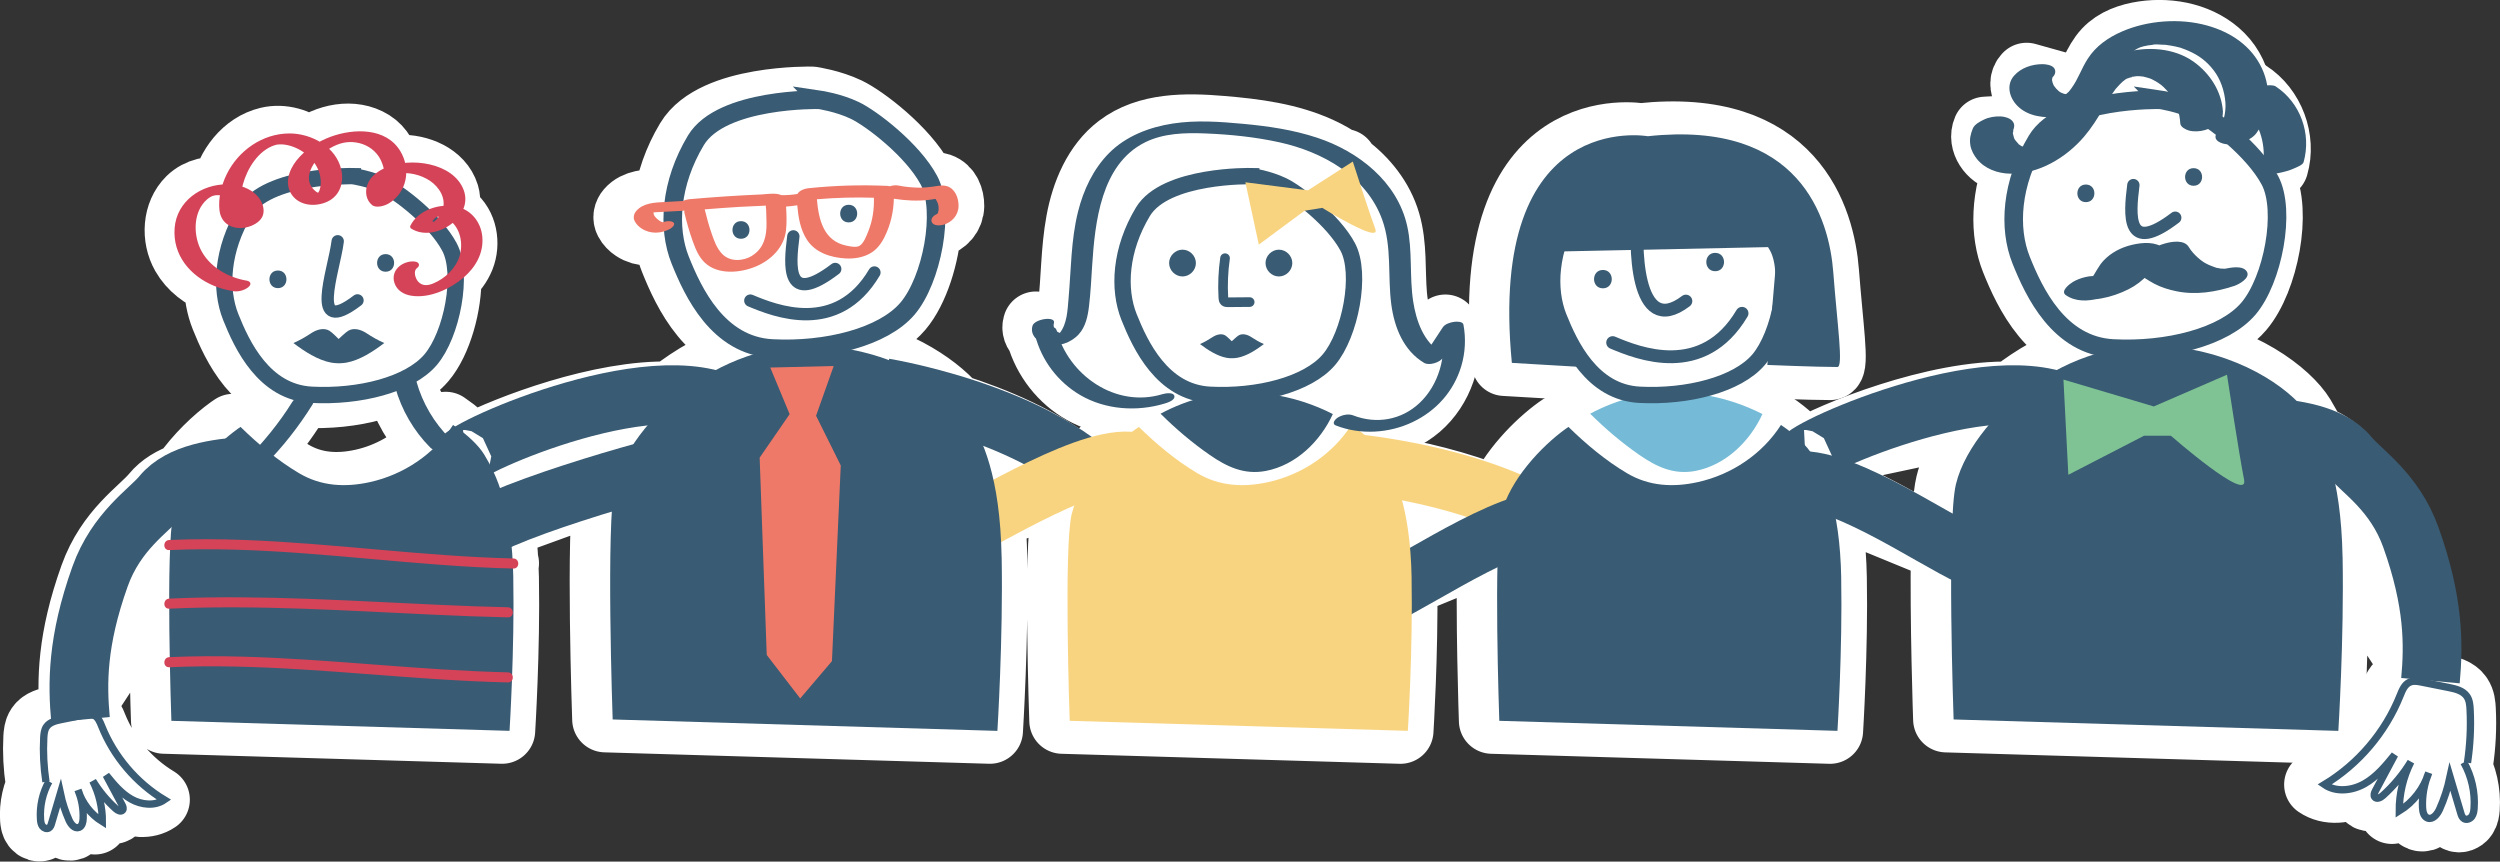 <?xml version="1.0" encoding="UTF-8"?> <svg xmlns="http://www.w3.org/2000/svg" id="Layer_2" data-name="Layer 2" viewBox="0 0 681.2 234.77"><rect x="0" y="0" width="681.2" height="234.77" fill="#333333" stroke="none"/><defs><style> .cls-1 { stroke-width: 5.06px; } .cls-1, .cls-2, .cls-3, .cls-4, .cls-5, .cls-6, .cls-7, .cls-8 { fill: none; } .cls-1, .cls-2, .cls-3, .cls-4, .cls-5, .cls-7, .cls-8 { stroke: #395b73; } .cls-1, .cls-2, .cls-5, .cls-6, .cls-7 { stroke-miterlimit: 10; } .cls-9 { stroke: #fff; stroke-width: 18px; } .cls-9, .cls-3, .cls-4, .cls-8 { stroke-linecap: round; stroke-linejoin: round; } .cls-9, .cls-10 { fill: #fff; } .cls-2 { stroke-width: 4.45px; } .cls-3 { stroke-width: 3.36px; } .cls-4 { stroke-width: 2.63px; } .cls-5, .cls-6 { stroke-width: 16px; } .cls-11 { fill: #7fc395; } .cls-11, .cls-12, .cls-13, .cls-14, .cls-15, .cls-10, .cls-16, .cls-17 { stroke-width: 0px; } .cls-12 { fill: #d54358; } .cls-6 { stroke: #f8d480; } .cls-13 { fill: #ef7969; } .cls-7 { stroke-width: 2px; } .cls-14 { fill: #75bbd7; } .cls-15 { fill: #f8d480; } .cls-8 { stroke-width: 3.5px; } .cls-16 { fill: #395b73; } .cls-17 { fill: #395b73; } </style></defs><g id="Layer_1-2" data-name="Layer 1"><g><path class="cls-9" d="M327.68,107.57c.38.02.76.02,1.14.04-5.72,1.02-10.61,3-14.59,5.12,4.12,4.1,8.55,7.87,13.33,11.19,4.76,3.3,9.48,5.54,15.4,4.4,7.96-1.53,14.42-7.69,17.92-14.87l3.49,1.11c7.28,2.92,16.08,1.45,22.07-3.7,6-5.15,8.94-13.76,7.4-21.61-1.81,2.75-3.62,5.5-5.43,8.26-5.68-3.27-8-10.46-8.57-17.1-.57-6.65.08-13.49-1.81-19.88-1.85-6.26-6.04-11.49-11.24-15.37-.35-.65-.56-1.03-.56-1.03l-.38.35c-1.98-1.39-4.09-2.6-6.27-3.59-8.35-3.83-17.6-5.01-26.72-5.77-9.67-.81-20.25-.94-28.02,5-6.16,4.71-9.41,12.5-10.83,20.25-1.43,7.74-1.31,15.69-2.21,23.51-.28,2.43-.82,5.06-2.3,6.86l22.03,7.02c3.61,5.09,8.73,9.44,16.15,9.83ZM340.02,106.99c.13-.02.25-.04.38-.06l.33.11c-.24-.02-.47-.03-.71-.04Z"></path><path class="cls-9" d="M59.11,76.76c.02,3.51.64,6.79,1.78,9.64,3.07,7.68,9.05,20.49,22.02,21.17,12.97.68,26.63-2.73,32.44-9.56,4.19-4.93,7.04-14.93,6.83-22.87,1.57-1.37,2.84-3.04,3.62-4.97,1.54-3.83.7-8.74-2.58-11.24-.65-.5-1.4-.85-2.19-1.08.77-1.49,1.06-3.21.57-4.82-1.55-5.05-7.51-7.48-12.79-7.31-1.05.03-2.12.17-3.14.44-.42-2.86-1.94-5.64-4.4-7.18-5.17-3.22-12.18-1.71-17.04,2.02-3.03-2.52-7.28-3.79-11.16-2.86-6.3,1.51-10.8,7.42-12.07,13.82-3.22-.75-6.92.09-9.32,2.44-3.86,3.79-4.22,10.32-1.54,15.02,1.96,3.43,5.25,5.9,8.96,7.33Z"></path><path class="cls-9" d="M636.3,151.76c-.02-1.05-.05-2.06-.09-3.06l24.04,36.76c.89-9.76,1-21.33-5.32-39.02-4.43-12.42-13.39-18-16.82-22.17-1.99-2.42-4.75-4.05-7.85-5.2-1-2.19-2.03-4-2.98-5.57-3.78-6.21-16.58-16.31-35.68-18.84-1.27-.17-2.52-.29-3.74-.37,9.7-1.45,18.33-4.93,22.82-10.21,6.6-7.77,10.29-26.61,5.83-34.96-2.73-5.1-7.98-10.26-12.68-14l3.67,1.03c4.59-6.07,3.06-15.4-2.3-20.79-5.36-5.39-13.62-7.17-21.14-6.06-3.76.56-7.59,1.86-10.19,4.64-2.92,3.11-3.95,7.65-6.64,10.91l.93.26c-1.08,1.6-2.04,3.3-3.03,4.98-3.24,1.04-6.3,2.45-8.72,4.36l-15.39.89c-1.42,3.26,1.36,7.19,4.81,8.02,1.51.37,3.05.27,4.55-.09-4.5,10.06-4.65,20.11-1.66,27.6,3.5,8.74,10.29,23.31,25.05,24.08.42.02.84.03,1.27.04-10.78,1.92-18.99,6.82-24.15,10.53-.85.61-1.72,1.29-2.62,2.02-20.85-.65-49.14,10.92-56.94,15.64-1.54-2.21-4.3-4.87-8.04-7.41-5.08,7.93-13.4,13.53-22.68,15.58-6.7,1.48-13.28,1.12-19.26-2.42-5.82-3.45-11.12-7.89-15.96-12.62-.25.17-.54.35-.77.52-5.73,4.12-12.96,11.55-16.26,19.43-11.09-4.6-23.02-7.23-31.58-8.67-.7-1.42-1.41-2.66-2.08-3.76-1.42-2.33-4.36-5.28-8.49-8.07-5.08,7.93-13.4,13.53-22.68,15.58-6.7,1.48-13.28,1.12-19.26-2.42-5.82-3.45-11.12-7.89-15.96-12.62-.25.17-.54.35-.77.52-3.35,2.41-7.2,5.94-10.49,10.04-1.02.29-2.08.63-3.16,1-9.83-8.03-22.98-13.5-33.95-17-5.29-6.12-17.13-14.04-33.74-16.24-1.27-.17-2.52-.29-3.74-.37,9.7-1.45,18.33-4.93,22.82-10.21,4.21-4.95,7.23-14.4,7.71-22.76.67.16,1.47.09,1.98-.04,2.39-.62,4.18-2.62,4.22-5.14.03-2.15-.89-4.64-3.1-5.39-1.3-.44-2.63-.08-3.93.1-.1.01-.19.02-.29.03-.22-.63-.48-1.22-.77-1.76-4.47-8.35-15.73-16.9-20.2-19.03-4.47-2.14-9.71-2.91-9.71-2.91,0,0-26.61-.58-33.6,11.07-3.34,5.57-5.25,11.27-5.96,16.66-.79.04-1.58.09-2.37.13-2.71.15-5.95.21-7.88,2.44-.68.79-.93,1.84-.43,2.8.42.81,1.09,1.48,1.85,1.98,2.38,1.58,5.38,1.45,7.85.07.22-.12.49-.34.71-.58.2,3.31.87,6.39,1.97,9.14,3.5,8.74,10.29,23.31,25.05,24.08.42.02.84.03,1.27.04-10.78,1.92-18.99,6.82-24.15,10.53-.85.61-1.72,1.29-2.62,2.02-19.03-.59-44.27,9-54.46,14.26-1.62-1.9-3.98-4-6.97-6.03-1.08,1.68-2.31,3.25-3.66,4.71l-9.2-15.73c1.64,5.93,4.83,11.41,9.16,15.78-5,5.4-11.69,9.22-18.98,10.83-6.7,1.48-13.28,1.12-19.26-2.42-3.09-1.83-6.02-3.94-8.83-6.22,3.61-3.98,6.86-8.28,9.7-12.84l-10.02,12.58c-2.37-1.95-4.64-4.01-6.82-6.13-.25.17-.54.35-.77.52-4.06,2.92-8.87,7.5-12.51,12.73-3.24,1.15-6.14,2.82-8.2,5.33-3.42,4.17-12.38,9.75-16.82,22.17-6.09,17.05-6.2,28.41-5.41,37.94-1.7.34-3.4.68-5.1,1.02-1.53.31-3.22.71-4.09,2-.58.85-.67,1.94-.73,2.97-.21,4,0,8.02.6,11.98l.82-.07c-1.75,3.12-2.56,6.76-2.31,10.33.05.65.14,1.34.53,1.86.39.53,1.16.83,1.72.5.44-.26.62-.79.76-1.28.8-2.71,1.6-5.42,2.4-8.13.53,2.49,1.32,4.92,2.35,7.24.51,1.14,1.54,2.45,2.71,2.01.86-.33,1.1-1.42,1.14-2.34.12-2.67-.36-5.37-1.39-7.84,1.08,3.53,3.49,6.64,6.63,8.58.02-3.83-.89-7.66-2.62-11.08,1.72,2.83,3.86,5.4,6.32,7.61.52.46,1.38.89,1.81.35.32-.4.09-.97-.15-1.42-1.44-2.7-2.89-5.41-4.33-8.11,2,2.46,4.06,4.97,6.82,6.54,2.76,1.56,6.4,1.97,9.01.18-7.64-4.61-13.72-11.77-17.04-20.06-.47-1.18-1-2.51-2.17-3.02-.86-.37-1.84-.19-2.75-.01-.01,0-.02,0-.03,0l23.37-35.74c-.02,1.75-.02,3.55-.02,5.37h0,0c0,5.44.08,11.01.18,15.96-.06,0-.12,0-.18,0h.18c.18,9.06.42,15.98.42,15.98l92.14,2.73s1.39-22.19,1.02-41.66c-.03-1.38-.07-2.69-.14-3.96.05,0,.11,0,.16,0h-.16c-.19-3.89-.55-7.29-1.02-10.29l28.67-10.43c-2.25,12.25-.45,63.23-.45,63.23l104.83,3.11s1.58-25.25,1.16-47.39c-.08-4.04-.3-7.67-.64-10.95l20.09-7.83,1.99,1.06c-1.02,1.98-1.84,4.01-2.33,6.05-2.21,9.22-.55,56.34-.55,56.34l92.14,2.73s1.31-20.98,1.05-40.03l23.52-9.66c-.71,16.78.35,46.96.35,46.96l92.14,2.73s1.39-22.19,1.02-41.66c-.18-9.34-1.25-16.2-2.68-21.41l32.69,13.43c-.35,19.43.6,46.53.6,46.53l104.83,3.11s1.58-25.25,1.16-47.39ZM252.92,54.19c.26.36.58,1.03.63,1.21.23.71.29,1.4.15,2.13-.07.37-.1.43-.25.71-.13.06-.26.12-.39.2-.02-1.48-.14-2.89-.36-4.22.07-.01.13-.02.2-.03ZM181.19,60.44c-.79-.31-1.72-.15-2.6.13-.07-.02-.15-.04-.17-.05-.57-.23-.9-.45-1.37-.89-.42-.39-.92-.88-.96-1.49-.02-.24,0-.21.01-.26.15,0,.3-.02.45-.03.8-.04,1.6-.09,2.39-.13.81-.04,1.62-.09,2.44-.13-.06.99-.07,1.97-.05,2.93-.05-.03-.08-.06-.14-.08ZM130.03,124l45.85-9.74c-4.37,4.84-8.23,10.6-9.95,16.43-9.72,2.87-21.34,6.65-29.64,10.1-1.6-8.3-4.11-13.23-6.26-16.78ZM270.08,139c-1.06-8.84-2.98-14.95-5-19.48l21.35,11.36c-5.5,2.43-11.18,5.37-16.35,8.12ZM382.66,158.19c0-.23,0-.46-.01-.69-.23-11.89-1.9-19.77-3.92-25.34l27.77,12.31c-.03.36-.06.74-.09,1.13-8.05,3.52-16.77,8.67-23.75,12.6ZM495.76,132.08c-1.12-3.08-2.35-5.45-3.5-7.41l49-10.41c-4.68,5.19-8.81,11.44-10.31,17.69-.71,2.96-1.07,9.34-1.22,16.98-9.49-5.21-23.31-13.77-33.97-16.85Z"></path><path class="cls-9" d="M283.16,91.33c1.79,6.4,6.19,12.03,11.99,15.28,6,3.36,13.4,4.13,19.95,2.06l-28.91-16.2c.71,0,1.4-.16,2-.54.51-.33.93-.75,1.31-1.2l-7.24-2.31c-.38,1.14.07,2.17.91,2.92Z"></path><path class="cls-9" d="M555.84,28.32c3.6,1.12,7.77.13,10.49-2.48.32-.31.61-.64.9-.98l-15.02-4.21c-2.37,2.44.39,6.66,3.63,7.67Z"></path><path class="cls-9" d="M612.6,25.46l7.4,19.78c2.11-7.25-1.05-15.7-7.4-19.78Z"></path><path class="cls-9" d="M669.35,207.74l.99.08c.73-4.79.97-9.65.72-14.49-.06-1.24-.18-2.55-.88-3.58-1.05-1.56-3.09-2.05-4.94-2.42-2.44-.49-4.87-.97-7.31-1.46-1.1-.22-2.29-.43-3.32.01-1.41.61-2.06,2.22-2.63,3.65-4.01,10.02-11.35,18.68-20.6,24.25,3.15,2.17,7.56,1.67,10.89-.22,3.33-1.89,5.83-4.93,8.24-7.9l-5.24,9.81c-.29.54-.57,1.24-.18,1.72.52.65,1.57.14,2.19-.42,2.98-2.67,5.56-5.78,7.64-9.2-2.09,4.13-3.19,8.76-3.17,13.39,3.29-2.03,5.9-5.12,7.4-8.68-.81,2.51-1.18,5.16-1.06,7.79.05,1.11.34,2.43,1.38,2.83,1.41.54,2.66-1.05,3.27-2.43,1.25-2.81,2.21-5.75,2.85-8.76.97,3.27,1.94,6.55,2.91,9.82.17.59.39,1.24.92,1.55.68.4,1.61.04,2.08-.6.47-.64.58-1.46.64-2.25.3-4.32-.68-8.71-2.79-12.49Z"></path><path class="cls-9" d="M429.03,100l-2.81-6.06c3.62,6.54,9.3,13.15,18.52,13.63.38.02.76.02,1.14.04-5.72,1.02-10.61,3-14.59,5.12,4.12,4.1,8.55,7.87,13.33,11.19,4.76,3.3,9.48,5.54,15.4,4.4,8.19-1.58,14.81-8.05,18.22-15.49-4.89-2.5-10.85-4.6-17.82-5.52-1.13-.15-2.24-.24-3.33-.31,8.54-1.27,16.15-4.33,20.1-8.98,1.06-1.25,2.03-2.82,2.9-4.6l-.51,6.03s13.36.56,19.09.56c1.68,0,0-11.23-1.12-25.83-1.12-14.6-8.98-41.54-50.53-37.05,0,0-43.79-7.86-37.05,61.76l19.09,1.12ZM421.96,68.54c-.22.88-.41,1.77-.56,2.64l-.23-2.62.79-.02Z"></path><path class="cls-10" d="M657.57,223.31c1.93,0,1.93-3,0-3s-1.93,3,0,3h0Z"></path><path class="cls-5" d="M240.99,105.65s51.66,8.43,65.85,35.03"></path><path class="cls-6" d="M366.92,126.04s55.87,4.43,70.06,31.04"></path><path class="cls-6" d="M310.17,126.04c-11.53-3.55-40.79,15.08-52.32,20.4"></path><path class="cls-5" d="M426.34,142.01c-11.53-3.55-38.13,15.08-49.66,20.4"></path><path class="cls-5" d="M186.01,126.04c-3.55,0-56.76,15.08-58.53,21.28"></path><path class="cls-17" d="M272.92,151.76c-.42-22.14-5.25-32.05-9.02-38.26-3.78-6.21-16.58-16.31-35.68-18.84-19.1-2.52-33.16,5.44-40.71,10.88-7.56,5.44-17.42,15.93-19.94,26.41-2.52,10.49-.63,64.09-.63,64.09l104.83,3.11s1.58-25.25,1.16-47.39Z"></path><polygon class="cls-13" points="222.36 113.28 227.17 99.73 209.88 100.15 215.16 112.85 206.99 124.7 208.92 178.46 218.04 190.31 226.69 180.15 229.09 126.82 222.36 113.28"></polygon><path class="cls-1" d="M223.21,27.18s-26.61-.58-33.6,11.07c-6.99,11.65-7.77,23.89-4.27,32.63,3.5,8.74,10.29,23.31,25.05,24.08,14.76.78,30.3-3.11,36.9-10.88,6.6-7.77,10.29-26.61,5.83-34.96-4.47-8.35-15.73-16.9-20.2-19.03-4.47-2.14-9.71-2.91-9.71-2.91Z"></path><path class="cls-13" d="M258.1,50.76c-1.3-.44-2.63-.08-3.93.1-1.09.15-2.17.23-3.27.27-.53.02.03.01-.45,0-.29,0-.57,0-.86-.02-.57-.02-1.14-.05-1.71-.11-1.05-.09-2.16-.25-3.05-.44-.76-.16-1.57-.06-2.33.19-.24-.06-.48-.1-.64-.1-7.24-.33-14.5-.11-21.71.65-.9.09-2.38.6-2.85,1.55-1.45.23-2.9.36-4.39.31,0,0-.02,0-.03,0-1.5-.7-4.02-.24-5.39-.18-6.57.28-13.14.72-19.7,1.3-.46.04-1.12.21-1.7.49-1.61.09-3.22.18-4.83.26-2.71.15-5.95.21-7.88,2.44-.68.79-.93,1.84-.43,2.8.42.82,1.09,1.48,1.85,1.98,2.38,1.58,5.38,1.45,7.85.07.64-.35,1.69-1.44.53-1.89-.79-.31-1.72-.15-2.6.13-.07-.02-.15-.04-.17-.05-.57-.23-.89-.45-1.37-.89-.42-.39-.92-.88-.96-1.49-.02-.24,0-.21.01-.26.15,0,.3-.02.45-.03.8-.04,1.6-.09,2.39-.13,1.67-.09,3.34-.18,5.01-.27.09,0,.21-.05.31-.05.09,0,.17.02.26.02-.03.15-.08.29-.05.44.62,2.67,1.38,5.3,2.3,7.88.74,2.07,1.64,4.29,3.27,5.83,3.62,3.42,9.73,2.83,13.98,1.03,4.1-1.74,7.64-5.2,8.16-9.79.24-2.1.16-4.35.02-6.51,1.02-.07,2.04-.19,3.05-.35.28,3.24.81,6.49,2.57,9.29,2.27,3.61,6.56,4.97,10.62,5.19,2.27.12,4.6-.22,6.61-1.34,1.89-1.05,3.1-2.71,4.04-4.62,1.6-3.26,2.39-6.74,2.48-10.31,3.18.5,6.4.69,9.6.3.42-.05.85-.11,1.27-.18.16-.03.32-.05.48-.08.26.36.58,1.03.63,1.21.23.71.29,1.4.15,2.13-.07.37-.1.43-.25.71-.89.39-1.86,1.14-1.6,2.11.33,1.23,2.21,1.16,3.13.92,2.39-.62,4.18-2.62,4.22-5.14.03-2.15-.89-4.64-3.1-5.39ZM204.9,69.71c-2.27,1.39-5.89,1.8-8.13-.53-1.46-1.52-2.17-3.56-2.85-5.51-.75-2.17-1.36-4.39-1.9-6.62,3.11-.24,6.21-.5,9.32-.67,2.31-.13,4.61-.24,6.92-.33.05,0,.25,0,.43-.02-.05.27.06.95.07,1.16.04,1.16.08,2.32.1,3.48.08,3.64-.7,7.02-3.98,9.03ZM236.59,63.03c-.47,1.16-1.23,3.28-2.39,3.95-.91.53-2.53.16-3.49-.03-6.3-1.24-7.65-7.12-8.12-12.66,5.17-.42,10.34-.58,15.53-.41.1,3.11-.36,6.26-1.53,9.14Z"></path><path class="cls-2" d="M96.17,47.99s-23.39-.51-29.53,9.73c-6.15,10.24-6.83,21-3.76,28.68,3.07,7.68,9.05,20.49,22.02,21.17,12.97.68,26.63-2.73,32.44-9.56,5.8-6.83,9.05-23.39,5.12-30.73-3.93-7.34-13.83-14.85-17.75-16.73-3.93-1.88-8.54-2.56-8.54-2.56Z"></path><path class="cls-17" d="M139.87,157.49c-.37-19.46-4.61-28.17-7.93-33.63-1.42-2.33-4.36-5.28-8.49-8.07-5.08,7.92-13.4,13.53-22.68,15.58-6.7,1.48-13.28,1.12-19.26-2.42-5.82-3.45-11.12-7.89-15.96-12.62-.25.17-.54.36-.77.52-6.64,4.78-15.31,14-17.53,23.22-2.21,9.22-.55,56.34-.55,56.34l92.14,2.73s1.39-22.19,1.02-41.66Z"></path><path class="cls-2" d="M340.94,47.99s-23.39-.51-29.53,9.73c-6.15,10.24-6.83,21-3.76,28.68,3.07,7.68,9.05,20.49,22.02,21.17,12.97.68,26.63-2.73,32.44-9.56,5.8-6.83,9.05-23.39,5.12-30.73-3.93-7.34-13.83-14.85-17.75-16.73-3.93-1.88-8.54-2.56-8.54-2.56Z"></path><path class="cls-17" d="M344.95,128.31c8.19-1.58,14.81-8.05,18.22-15.49-4.89-2.5-10.85-4.6-17.82-5.52-12.24-1.62-22.09,1.67-29.12,5.42,4.12,4.11,8.55,7.87,13.33,11.19,4.76,3.3,9.48,5.54,15.4,4.4Z"></path><path class="cls-15" d="M384.64,157.49c-.37-19.46-4.61-28.17-7.93-33.63-1.42-2.33-4.36-5.28-8.49-8.07-5.08,7.92-13.4,13.53-22.68,15.58-6.7,1.48-13.28,1.12-19.26-2.42-5.82-3.45-11.12-7.89-15.96-12.62-.25.17-.54.36-.77.52-6.64,4.78-15.31,14-17.53,23.22-2.21,9.22-.55,56.34-.55,56.34l92.14,2.73s1.39-22.19,1.02-41.66Z"></path><path class="cls-14" d="M462.01,128.31c8.19-1.58,14.81-8.05,18.22-15.49-4.89-2.5-10.85-4.6-17.82-5.52-12.24-1.62-22.09,1.67-29.12,5.42,4.12,4.11,8.55,7.87,13.33,11.19,4.76,3.3,9.48,5.54,15.4,4.4Z"></path><path class="cls-17" d="M501.7,157.49c-.37-19.46-4.61-28.17-7.93-33.63-1.42-2.33-4.36-5.28-8.49-8.07-5.08,7.92-13.4,13.53-22.68,15.58-6.7,1.48-13.28,1.12-19.26-2.42-5.82-3.45-11.12-7.89-15.96-12.62-.25.17-.54.36-.77.52-6.64,4.78-15.31,14-17.53,23.22-2.21,9.22-.55,56.34-.55,56.34l92.14,2.73s1.39-22.19,1.02-41.66Z"></path><path class="cls-12" d="M46.11,149.89c24.49-1.11,48.91,2.15,73.28,3.96,6.83.51,13.66.91,20.5,1.07,1.77.04,1.77-2.71,0-2.75-24.5-.57-48.81-4.12-73.29-5.04-6.83-.25-13.67-.3-20.5.01-1.77.08-1.77,2.83,0,2.75h0Z"></path><path class="cls-12" d="M46.11,165.85c24.09-1.1,48.19.55,72.24,1.65,6.68.3,13.36.57,20.05.72,1.77.04,1.77-2.71,0-2.75-24.1-.55-48.14-2.53-72.25-2.71-6.68-.05-13.36.04-20.04.35-1.76.08-1.77,2.83,0,2.75h0Z"></path><path class="cls-12" d="M46.11,181.81c24.08-1.09,48.11,1.62,72.11,3.19,6.72.44,13.45.79,20.18.95,1.77.04,1.77-2.71,0-2.75-24.09-.56-48.04-3.6-72.12-4.27-6.72-.19-13.45-.18-20.17.13-1.76.08-1.77,2.83,0,2.75h0Z"></path><path class="cls-12" d="M67.17,76.46c-5.14-.87-10.36-3.87-12.62-8.75-1.93-4.17-1.83-10.16,1.87-13.38.37-.32.69-.54,1.14-.77.5-.25-.58.21.33-.14s-.28.07.28-.09c.38-.11.59-.13.8-.14.55-.04,1,0,1.53.08,1.94.31,3.89,1.49,4.88,3.23.59,1.04.58,1.94.46,3.06l-.06.16c-.3.75.4.59,2.08-.48,0,0-.7-.29-.38-.12-.57-.32-1-.7-1.32-1.28-1.2-2.22-.59-5.35.04-7.65,1.2-4.36,4.21-9.17,8.62-10.62-.31.1.25-.06.25-.06,1.04-.28-.48.04.52-.11.33-.05.7-.08,1.22-.06,1.02.05,2.04.28,3,.63,2.11.77,3.99,2.08,5.41,3.82s2.29,3.99,2.18,6.23c-.03.65-.15,1.31-.37,1.93-.09.25-.76,1.15-.73,1.29.01.06.53-.18.59-.2,1.14-.31.69.03.42-.16-.4-.29-.88-.4-1.28-.73-4.63-3.79.39-9.77,4.12-11.89,2.16-1.22,4.33-1.82,6.86-1.44s4.79,1.72,6.2,3.84c2.09,3.16,2.66,9.34-.9,11.43l4.46-.39c-1.22-1-1.45-2.58-.98-4.03.39-1.2,1.44-2.1,2.32-2.29,2.97-.66,6.58.21,9.07,1.9s4.47,4.76,3.42,7.93c-.45,1.34-1.28,2.34-2.35,3.23.11-.09-.23.36-.03.04-.34.13-.34.14-.01.03.35-.05.35-.05,0,0,.24-.16.49.18.05-.04-.3-.14-.61-.22-.89-.41l.18.67c.29-.59.71-1.11,1.25-1.49.21-.15,0-.03.36-.17-.29.09-.26.08.09-.02-.29.05-.26.05.1-.01-.49.05.64,0,.45-.02.32.02.65.07.96.15.64.17,1.24.47,1.77.85,2.95,2.17,3.72,6.4,2.69,9.76s-3.94,6.13-7.21,7.47c-1.44.59-2.95.75-4.09-.54-.73-.83-1.39-2.86-.31-3.65.95-.71.62-1.6-.48-1.78-1.37-.22-3,.28-4.1,1.1-1.53,1.13-2.17,2.97-1.53,4.79.71,2.01,2.5,3.07,4.53,3.4,4.93.82,10.67-1.82,14.35-4.99,3.26-2.82,5.45-6.7,5.04-11.1-.38-4.04-3.09-7.37-7.1-8.2-4.52-.95-10.43.94-12.53,5.28-.08.26-.02.48.18.67,6.14,4.08,17.2-2.92,14.38-10.44s-14.64-9.07-21.35-6.07c-2.14.96-4.21,2.46-4.96,4.78-.61,1.9-.25,4.07,1.34,5.37,1.11.91,3.4.23,4.46-.39,5.07-2.98,6.22-9.38,3.23-14.32-3.91-6.45-12.73-6.2-18.99-3.89-3.53,1.3-6.97,3.52-9.32,6.5-2.09,2.65-3.33,6.4-1.19,9.38s6.45,3.29,9.65,1.79c3.39-1.59,4.56-5.18,3.77-8.7-1.4-6.25-8.13-9.9-14.15-9.88-7.33.03-13.9,4.67-17.07,11.13-1.45,2.95-2.36,6.55-1.96,9.86.53,4.4,4.93,5.71,8.69,4.17,1.61-.66,3.16-1.84,3.31-3.7.13-1.58-.52-3.04-1.52-4.23-2.02-2.4-5.29-3.33-8.32-3.37-7.07-.08-13.84,4.58-14.39,11.95s4.28,13.04,10.73,15.71c1.68.7,3.47,1.16,5.26,1.46,1.34.23,3.05-.24,4.1-1.1.91-.75.7-1.58-.48-1.78h0Z"></path><path class="cls-16" d="M79.62,109.56c-3.49,5.59-7.83,10.96-12.58,15.7-.94.94-.46,2.42.75,2.81,1.47.47,3.03-.04,4.1-1.1,5.07-5.05,9.48-10.68,13.27-16.75.76-1.22-.67-2.34-1.77-2.44-1.52-.14-2.96.48-3.77,1.78h0Z"></path><path class="cls-16" d="M107.69,105.54c1.73,6.17,5.04,11.89,9.57,16.43,1,1,2.71.96,3.91.34.81-.41,2.45-1.79,1.41-2.83-4.32-4.32-7.45-9.61-9.1-15.5-.37-1.33-2.32-1.4-3.4-1.08s-2.79,1.26-2.4,2.64h0Z"></path><path class="cls-5" d="M67.17,126.93c-7.95.69-18.02,1.82-23.09,7.99-3.42,4.17-12.38,9.75-16.82,22.17-6.32,17.69-6.21,29.27-5.32,39.02"></path><path class="cls-5" d="M126.59,125.16c-7.55.39,47-25.72,70.95-15.08"></path><path class="cls-17" d="M638.3,151.76c-.42-22.14-5.25-32.05-9.02-38.26-3.78-6.21-16.58-16.31-35.68-18.84s-33.16,5.44-40.71,10.88c-7.56,5.44-17.42,15.93-19.94,26.41-2.52,10.49-.63,64.09-.63,64.09l104.83,3.11s1.58-25.25,1.16-47.39Z"></path><path class="cls-1" d="M588.59,27.18s-26.61-.58-33.6,11.07c-6.99,11.65-7.77,23.89-4.27,32.63,3.5,8.74,10.29,23.31,25.05,24.08,14.76.78,30.3-3.11,36.9-10.88,6.6-7.77,10.29-26.61,5.83-34.96-4.47-8.35-15.73-16.9-20.2-19.03-4.47-2.14-9.71-2.91-9.71-2.91Z"></path><path class="cls-5" d="M491.97,125.16c-7.55.39,47-25.72,70.95-15.08"></path><path class="cls-5" d="M617.02,116.29c7.95.69,18.02,1.82,23.09,7.99,3.42,4.17,12.38,9.75,16.82,22.17,6.32,17.69,6.21,29.27,5.32,39.02"></path><path class="cls-16" d="M364.01,115.94c6.69,2.61,14.48,2.14,20.94-.95s11.18-8.42,13.22-15.22c1.09-3.65,1.29-7.57.59-11.31-.17-.92-1.9-.85-2.51-.77-1.06.14-2.52.58-3.14,1.53-1.81,2.75-3.62,5.5-5.43,8.26l5.06-1.36c-4.82-2.86-6.86-8.7-7.67-13.95-1.06-6.84-.13-13.86-1.65-20.64-2.7-12.03-13.29-20.29-24.52-24-6.55-2.17-13.37-3.16-20.21-3.79-6.35-.59-12.79-1.05-19.12-.08s-12.76,3.4-17.38,8.06c-4.31,4.36-6.96,10.03-8.44,15.93-1.94,7.75-1.89,15.81-2.59,23.72-.28,3.12-.37,6.85-2.42,9.41-.4.5-.3.39.3.12.28-.12.37.13-.01-.08-.24-.13-.53-.19-.78-.34-.89-.55-1.36-1.43-1.07-2.46.56-1.98-5.31-1.15-5.85.77-.74,2.62,1.52,4.44,3.81,5.03,3.14.81,6.68-.38,8.82-2.76,1.86-2.07,2.45-4.92,2.77-7.6.44-3.67.62-7.37.86-11.06.76-11.79,2.38-27.61,14.4-33.61,5-2.5,10.92-2.66,16.49-2.43,6.75.27,13.61.97,20.21,2.43,11.69,2.59,23.65,9.22,27.94,21.08,2.69,7.44,1.44,15.44,2.48,23.14.84,6.23,3.33,12.54,8.96,15.88,1.34.79,4.25-.11,5.06-1.36,1.81-2.75,3.62-5.5,5.43-8.26l-5.65.76c1.3,6.98-.87,14.83-6.11,19.77-4.92,4.64-11.74,5.85-18.09,3.38-1.3-.51-2.98-.13-4.15.57-.7.42-1.86,1.67-.54,2.19h0Z"></path><path class="cls-16" d="M282.07,91.44c1.75,6.79,6.21,12.65,12.24,16.19,6.9,4.05,15.54,4.62,23.12,2.3.77-.23,2.82-.9,2.56-2.04s-2.61-.68-3.24-.49c-12.72,3.88-25.7-5.13-28.89-17.52-.46-1.77-6.26-.26-5.8,1.55h0Z"></path><path class="cls-16" d="M589.87,67.73c-2.57-1.94-5.91-1.72-8.89-1.03s-5.8,2.14-7.86,4.37c-1.29,1.4-2.08,3.15-3.14,4.71-.27.39-.55.77-.86,1.13.37-.33.37-.34,0-.02-.36.27-.38.29-.05.06.9-.38,1.66-.78,2.67-.92.75-.19,1.47-.15,2.15.11-.36-.16-.4-.17-.13-.02l-9.02,5.07c5.07,1.22,10.66-.08,15.23-2.37,2-1,3.81-2.38,5.31-4.03.57-.63,1.05-1.33,1.6-1.97-.36.32-.36.33,0,.02-1.69,1.16-3.52,1.67-5.47,1.51.47.09.48.08.04-.03.18.06.37.12.55.2,1.81.72,3.18,1.83,4.96,2.77,1.9,1.01,3.97,1.64,6.07,2.07,5.31,1.09,10.71.22,15.78-1.46,1.24-.41,4.48-2.17,3.4-3.91-1.13-1.83-4.7-1.03-6.28-.68,1.79-.4.61-.15.18-.07-1.19.2,1.26,0,.05-.01-.24,0-.83-.08-1.05-.01l.58.03c-.23-.02-.47-.05-.7-.09-.35-.05-.69-.13-1.04-.19-.77-.15.3.13-.15-.04-.66-.26-1.33-.46-1.97-.76-1.1-.51-1.8-.94-2.93-1.94-.95-.84-1.9-1.89-2.49-2.9-1.2-2.05-4.54-1.55-6.48-.99-1.35.39-2.83.9-3.9,1.84-.49.43-1.67,1.48-1.22,2.26,1.95,3.33,4.74,5.8,8.33,7.27,4.54,1.86,9.42,1.75,14.13.7l-2.88-4.59c1.67-.55.11-.09-.27,0-.45.1-.27.07.56-.11-.27.05-.54.09-.81.12-1.34.23,1.17,0-.19.03-.41,0-.82,0-1.24.01-.56-.02-.55-.02.04.02-.27-.02-.55-.05-.82-.09-.41-.05-.82-.12-1.22-.2-.02,0-1.26-.31-.56-.11-.4-.11-.79-.24-1.18-.38-3.54-1.27-6.28-4.13-10.26-4.59-3.65-.42-7.65.61-10.6,2.8-.82.61-1.52,1.36-2.15,2.16-.22.29-.44.58-.67.86-.15.19-.31.37-.47.55.31-.28.35-.32.13-.12-.22.18-.69.77-.98.8l.47-.3c-.2.13-.41.25-.62.37-.98.64,1.03-.38.01,0-1.14.43,1.42-.47-.03.02-.46.12-.23.08.68-.12-.24.04-.48.08-.71.11-1.08.19,1.19-.01.01-.02-1.1,0,.83.17-.16,0-.48-.08-.95-.15-1.42-.27-2.15-.51-5.28.36-7.13,1.48-.82.5-3.51,2.47-1.89,3.59,2.64,1.83,5.91,1.67,8.92.93s5.77-2.19,7.82-4.45c1.27-1.41,2.05-3.17,3.13-4.72.27-.39.55-.77.87-1.12-.36.34-.36.35,0,.04-.53.33-.64.4-.32.21.37-.21.2-.13-.52.24-.91.37-1.87.56-2.86.58-.36.02-.71-.03-1.04-.14.36.16.4.18.11.06,2.02,1.53,5.47.79,7.61-.13.94-.4,5.23-2.69,3.21-4.22h0Z"></path><path class="cls-16" d="M605.71,30.5c-.32-5.55-3.54-10.5-7.99-13.68-5.35-3.82-12.78-4.25-18.94-2.47-3.56,1.03-6.79,2.72-9.6,5.14-2.25,1.94-4.02,4.43-5.56,6.95s-2.77,4.93-4.41,7.23c.03-.04-.76,1.03-.38.53s-.48.57-.43.52c-.46.53-.93,1.05-1.43,1.54s-1.02.96-1.54,1.43c-1,.9.57-.39-.11.09-.4.28-.78.59-1.19.87-.24.16-.47.32-.72.47-.24.15-.49.3-.74.45.66-.36.71-.39.15-.1-.26.11-.53.24-.79.36-1.13.52,1.22-.31-.31.09-1.15.3,0,.24.12,0-.1.21-1.5.06-.2.04-1.28.01.89.33-.35-.02-.16-.04-.32-.08-.48-.14-.32-.11-.21-.07.31.12-.19.04-.72-.41-.88-.5-.66-.38.29.42-.25-.21-.44-.51-.9-.97-1.23-1.58.31.59.05.06.02-.05-.1-.42-.23-.82-.32-1.24-.05-.22.06-.59,0,0,.02-.21.34-1.46,0-.61.38-.98.64-1.82-.11-2.73-.7-.86-2.17-1.24-3.2-1.28-1.54-.06-3.16.19-4.56.86-1.07.52-2.59,1.3-3.05,2.46-.63,1.59-.93,2.84-.65,4.57.22,1.34.97,2.71,1.82,3.76,2.18,2.68,5.66,3.89,9.03,3.95,7.73.15,15.17-4.31,20.1-10.05,2.04-2.38,3.68-4.98,5.24-7.69.71-1.22,1.41-2.44,2.18-3.62.4-.61.82-1.21,1.26-1.8-.11.14-.55.64.02-.01.35-.4.7-.8,1.07-1.17.19-.19.39-.37.57-.55.94-.93-.9.58.14-.14.26-.18,1.3-1.12,1.57-1.02-.03,0-1.1.52-.3.19.18-.07.94-.3,1.03-.45-.25.38-1.23.38-.45.16.31-.09,1.23-.18,1.45-.38-.4.37-1.24.18-.46.09.37-.04.75-.08,1.12-.13,1.25-.16-.97-.04-.16-.01.31.01.63,0,.94.03s.62.07.94.09c.76.05-1.19-.3-.02,0,.73.19,1.45.36,2.17.62-.88-.31-.12-.04.11.07.38.18.75.37,1.12.59.26.15.51.31.76.48.13.09,1.14.83.5.32,1.12.9,2.11,1.99,2.94,3.16.14.2.27.4.4.6.07.11.72,1.28.45.73.32.64.6,1.31.84,1.99.47,1.37.73,2.79.82,4.23.06.99,1.59,1.7,2.33,1.91,1.33.37,3.06.27,4.36-.12,2.34-.69,5.06-2.14,4.9-4.89h0Z"></path><path class="cls-16" d="M614.87,36.21c3.69-5.03,4.08-11.87,1.5-17.49-2.86-6.23-8.54-9.98-14.99-11.77-7.42-2.06-16.24-1.41-23.29,1.68-3.65,1.6-7,3.93-9.18,7.32-1.87,2.9-2.54,5.43-4.52,8.16-.22.3-.45.58-.68.87-.32.37-.33.37,0,0-.18.17-.37.34-.56.5-.87.84.88-.47-.17.12-.53.3-.43.26.32-.12-.23.11-.46.2-.69.3l.8-.26c-.24.07-.48.14-.73.2.95-.18,1.11-.21.46-.11-.61.06-.5.06.33,0,.04-.08-1.77.15-.21.05-.45.03-1.04-.16-1.48-.28.96.28-.04-.09-.2-.15-.35-.21-.38-.21-.09,0-.18-.13-.36-.26-.53-.41-.25-.22-.49-.45-.72-.7-.09-.1-.72-.97-.53-.65-.33-.58-.59-1.32-.6-2,0,.62.11-.25.12-.33.14-.37.13-.36-.04.04.11-.17.24-.33.39-.48.57-.65.59-1.66.01-2.28-.68-.74-2.19-.94-3.11-.94-2.81.02-5.77.98-7.66,3.12-2.25,2.53-1.32,6,.86,8.22,2.91,2.97,7.49,3.42,11.41,2.99,4.81-.53,9.57-2.59,12.87-6.17,2.03-2.2,3.44-5.46,4.58-7.63.69-1.31,1.46-2.6,2.44-3.72-.61.7.25-.21.34-.29.16-.14,1.14-1.02.18-.2.29-.25.67-.41,1-.61.54-.29.46-.25-.26.11.24-.11.48-.22.72-.32l.37-.15c.62-.23.49-.19-.39.12.02.03,1.06-.31,1.14-.33l.39-.1c.65-.15.52-.12-.4.06.07.07,1.04-.18,1.17-.2.38-.06.75-.1,1.13-.14.41-.04,1.45-.39.06-.03.79-.21,1.87-.06,2.68-.03.37.01.79,0,1.15.06-1.23-.25,0,0,.24.04.76.1,1.51.23,2.26.39.37.08.74.18,1.11.27,1.2.29-.76-.29.4.12.71.25,1.42.51,2.11.82,2.7,1.2,4.86,2.75,6.82,5.3,1.81,2.36,2.94,5.56,3.18,8.75.1,1.36-.03,2.82-.43,4.36-.48,1.82-.75,2.37-1.82,3.82-1.59,2.17,1.37,3.23,3.09,3.22,2.59-.02,6.03-.89,7.66-3.12h0Z"></path><path class="cls-16" d="M627.69,44.16c2.17-7.7-.88-16.2-7.62-20.62-.7-.46-2.19-.29-2.91-.22-1.5.15-3.1.52-4.51,1.04-.59.22-5.09,1.99-3.53,3.01,1.25.82,2.37,1.78,3.37,2.89l-.32-.36c3.71,4.21,5.41,10.01,4.35,15.54l.1-.47c-.1.46-.21.91-.33,1.35-.51,1.82,3.76,1.01,4.57.84,1.5-.3,3.03-.7,4.42-1.35.68-.32,2.19-.86,2.41-1.65h0Z"></path><path class="cls-7" d="M671.35,207.74c2.11,3.78,3.1,8.17,2.79,12.49-.06.79-.17,1.61-.64,2.25s-1.4,1-2.08.6c-.53-.31-.75-.96-.92-1.55-.97-3.27-1.94-6.55-2.91-9.82-.64,3.01-1.59,5.95-2.85,8.76-.61,1.38-1.87,2.97-3.27,2.43-1.04-.4-1.33-1.72-1.38-2.83-.15-3.23.43-6.49,1.68-9.48-1.31,4.27-4.22,8.03-8.02,10.37-.02-4.63,1.07-9.26,3.17-13.39-2.08,3.42-4.66,6.52-7.64,9.2-.62.56-1.67,1.08-2.19.42-.38-.48-.1-1.18.18-1.72,1.75-3.27,3.49-6.54,5.24-9.81-2.42,2.97-4.91,6.01-8.24,7.9-3.33,1.89-7.74,2.39-10.89.22,9.24-5.58,16.59-14.23,20.6-24.25.57-1.43,1.21-3.04,2.63-3.65,1.03-.45,2.22-.23,3.32-.01,2.44.49,4.87.97,7.31,1.46,1.85.37,3.89.86,4.94,2.42.7,1.03.82,2.34.88,3.58.25,4.84,0,9.7-.72,14.49"></path><path class="cls-5" d="M487.54,131.36c11.53-3.55,38.13,15.08,49.66,20.4"></path><path class="cls-11" d="M586.86,110.75l-24.61-7.32,1.33,25.94,20.62-10.64h7.32s21.28,18.62,19.95,11.97c-1.33-6.65-4.66-28.6-4.66-28.6l-19.95,8.65Z"></path><path class="cls-15" d="M356.37,51.86l-17.03-2.19,3.66,16.98,12.47-9.23,4.83-.78s16.04,10.01,14.45,5.76c-1.59-4.25-6.14-18.38-6.14-18.38l-12.24,7.85Z"></path><path class="cls-2" d="M458.01,47.99s-23.39-.51-29.53,9.73c-6.15,10.24-6.83,21-3.76,28.68,3.07,7.68,9.05,20.49,22.02,21.17,12.97.68,26.63-2.73,32.44-9.56,5.8-6.83,9.05-23.39,5.12-30.73-3.93-7.34-13.83-14.85-17.75-16.73-3.93-1.88-8.54-2.56-8.54-2.56Z"></path><path class="cls-17" d="M423.17,68.56l61.13-1.28-2.74,32.16s13.36.56,19.09.56c1.68,0,0-11.23-1.12-25.83-1.12-14.6-8.98-41.55-50.53-37.05,0,0-43.79-7.86-37.05,61.76l19.09,1.12-6.31-13.6-1.55-17.84Z"></path><path class="cls-7" d="M13.35,212.93c-1.75,3.12-2.56,6.76-2.31,10.33.05.65.14,1.34.53,1.86s1.16.83,1.72.5c.44-.26.62-.79.76-1.28.8-2.71,1.6-5.42,2.4-8.13.53,2.49,1.32,4.92,2.35,7.24.51,1.14,1.54,2.45,2.71,2.01.86-.33,1.1-1.42,1.14-2.34.12-2.67-.36-5.37-1.39-7.84,1.08,3.53,3.49,6.64,6.63,8.58.02-3.83-.89-7.66-2.62-11.08,1.72,2.83,3.86,5.4,6.32,7.61.52.46,1.38.89,1.81.35.32-.4.09-.97-.15-1.42-1.44-2.7-2.89-5.41-4.33-8.11,2,2.46,4.06,4.97,6.82,6.54,2.76,1.56,6.4,1.97,9.01.18-7.64-4.61-13.72-11.77-17.04-20.06-.47-1.18-1-2.51-2.17-3.02-.86-.37-1.84-.19-2.75-.01-2.02.4-4.03.81-6.05,1.21-1.53.31-3.22.71-4.09,2.01-.58.85-.67,1.94-.73,2.97-.21,4,0,8.02.6,11.99"></path><g><path class="cls-16" d="M436.76,78.56c3.22,0,3.22-5,0-5s-3.22,5,0,5h0Z"></path><g><path class="cls-8" d="M446.46,57.38c-1.08,8.61-1.05,35.3,12.91,24.66"></path><path class="cls-16" d="M467.35,73.9c3.22,0,3.22-5,0-5s-3.22,5,0,5h0Z"></path><path class="cls-8" d="M439.42,93.35c7.03,2.97,24.61,9.98,35.25-7.98"></path></g></g><path class="cls-16" d="M75.73,78.51c3.09,0,3.09-4.8,0-4.8s-3.09,4.8,0,4.8h0Z"></path><path class="cls-3" d="M92.02,65.74c-1.04,8.26-8,26.32,5.39,16.11"></path><path class="cls-16" d="M105.07,74.04c3.09,0,3.09-4.8,0-4.8s-3.09,4.8,0,4.8h0Z"></path><path class="cls-16" d="M201.9,65.06c3.09,0,3.09-4.8,0-4.8s-3.09,4.8,0,4.8h0Z"></path><path class="cls-3" d="M216.17,64.41c-1.04,8.26-1.99,19.08,11.41,8.88"></path><path class="cls-3" d="M581.3,50.44c-1.04,8.26-1.99,19.08,11.41,8.88"></path><path class="cls-16" d="M231.25,60.6c3.09,0,3.09-4.8,0-4.8s-3.09,4.8,0,4.8h0Z"></path><g><path class="cls-16" d="M568.36,55.08c3.09,0,3.09-4.8,0-4.8s-3.09,4.8,0,4.8h0Z"></path><path class="cls-16" d="M597.71,50.62c3.09,0,3.09-4.8,0-4.8s-3.09,4.8,0,4.8h0Z"></path></g><path class="cls-3" d="M204.45,81.91c6.75,2.84,23.6,9.57,33.81-7.66"></path><path class="cls-16" d="M322.21,75.33c1.97,0,3.65-1.68,3.65-3.65s-1.67-3.65-3.65-3.65-3.65,1.68-3.65,3.65,1.67,3.65,3.65,3.65h0Z"></path><path class="cls-16" d="M348.48,75.33c1.97,0,3.65-1.68,3.65-3.65s-1.67-3.65-3.65-3.65-3.65,1.68-3.65,3.65,1.67,3.65,3.65,3.65h0Z"></path><path class="cls-4" d="M333.8,70.35c-.51,3.57-.67,7.19-.46,10.79.02.36.06.76.34,1,.25.21.61.22.94.22,1.96-.02,3.93-.03,5.89-.05"></path><path class="cls-17" d="M344.38,93.75c-1.14-.49-2.36-1.19-3.39-1.88-1.03-.69-2.43-1.12-3.5-.47-.57.34-1.78,1.54-1.81,1.54-.03,0-.06,0-.09,0-.03,0-1.15-1.19-1.72-1.54-1.07-.64-2.46-.21-3.5.47-1.03.69-2.25,1.38-3.39,1.88,2.08,1.58,4.69,3.29,7.26,3.75.38.07.77.1,1.16.11h0c.1.01.19,0,.29,0,.1,0,.19,0,.29,0h0c.39-.03.78-.05,1.16-.12,2.57-.46,5.18-2.17,7.26-3.75Z"></path><path class="cls-17" d="M104.71,93.47c-1.62-.7-3.36-1.69-4.83-2.67-1.47-.98-3.46-1.59-4.98-.68-.82.49-2.53,2.19-2.57,2.19-.04,0-.08,0-.12,0-.04,0-1.63-1.7-2.45-2.19-1.52-.91-3.51-.31-4.98.68-1.47.98-3.2,1.97-4.83,2.67,2.95,2.25,6.67,4.68,10.32,5.34.54.1,1.09.14,1.65.16v.02c.14,0,.27,0,.41,0,.14,0,.27.01.41,0v-.02c.56-.02,1.11-.06,1.65-.16,3.65-.65,7.37-3.09,10.32-5.34Z"></path></g></g></svg> 